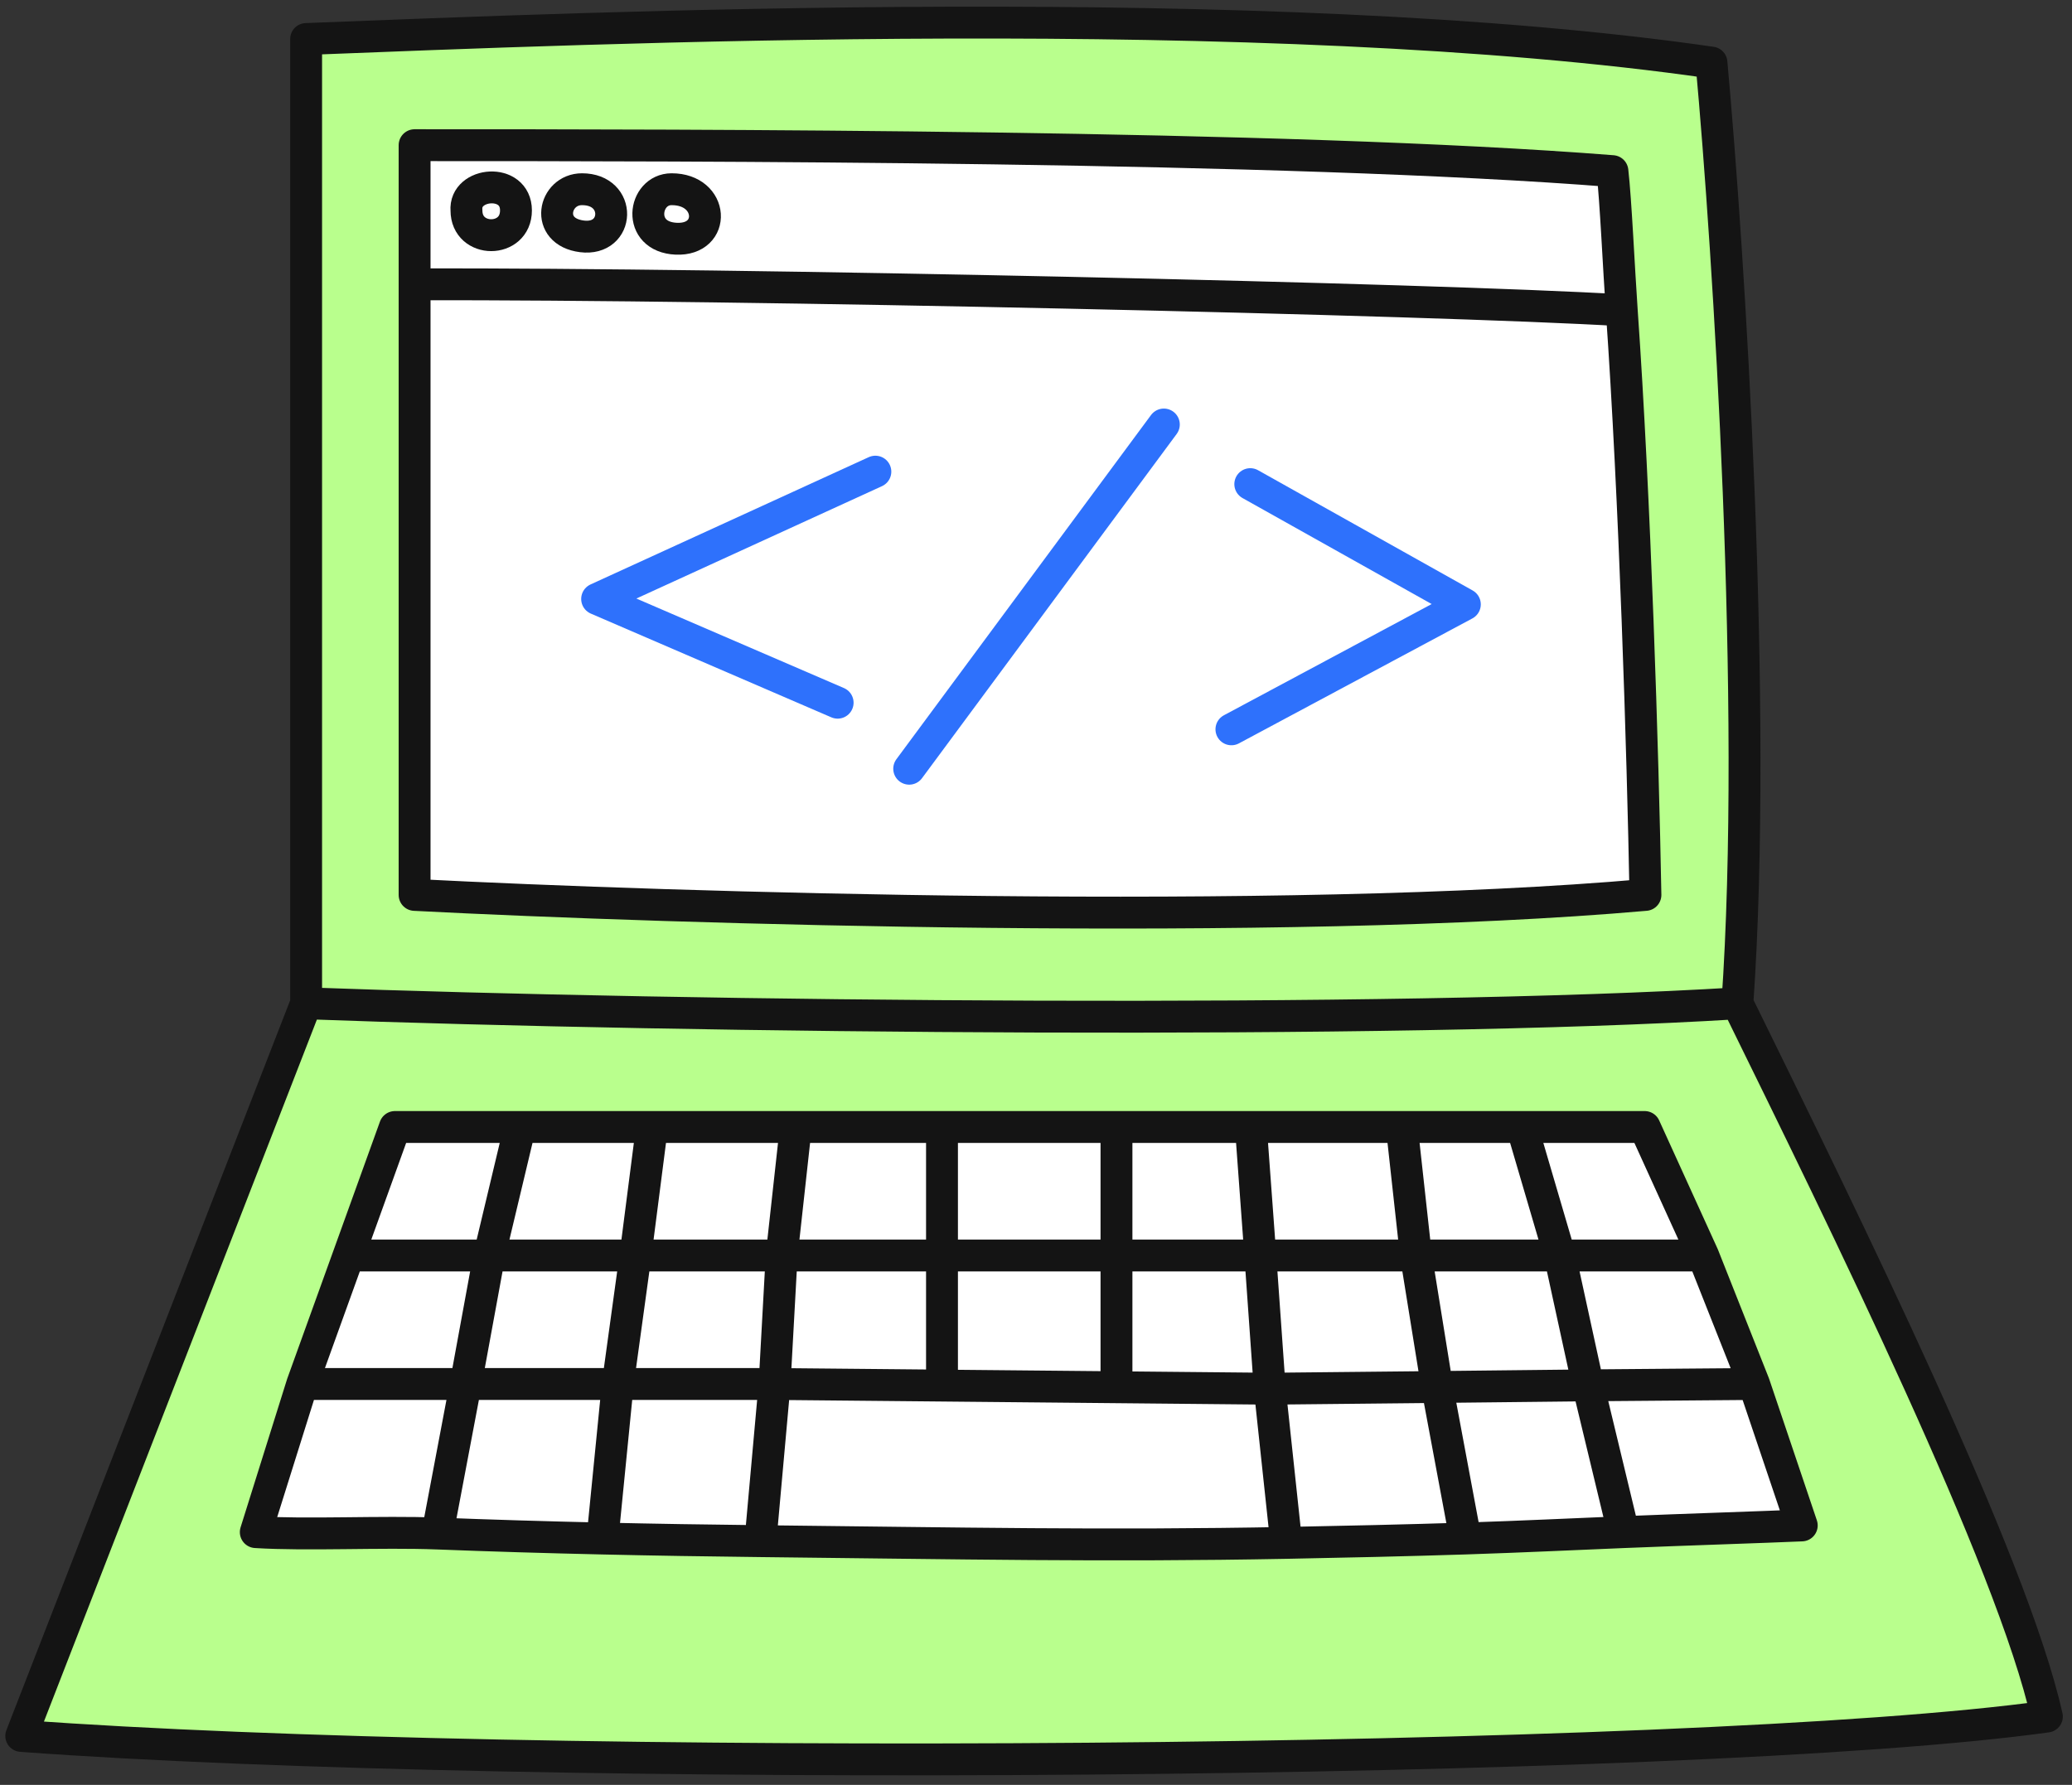<?xml version="1.0" encoding="UTF-8"?> <svg xmlns="http://www.w3.org/2000/svg" width="195" height="168" viewBox="0 0 195 168" fill="none"><rect x="0" y="0" width="195" height="168" fill="#333333" stroke="none"/> <path d="M28.81 94.434V3.672C55.513 2.637 119.349 -0.145 161.069 5.891C162.696 23.718 165.463 66.385 163.51 94.434L164.076 95.587C174.172 116.158 189.441 147.266 192.636 161.569C159.127 166.229 49.045 166.871 2 163.394L28.81 94.434Z" fill="#B9FF8D"></path> <path d="M28.81 94.434C28.81 70.542 28.81 15.034 28.81 3.672C55.513 2.637 119.349 -0.145 161.069 5.891C162.696 23.718 165.463 66.385 163.51 94.434M28.81 94.434C65.203 95.772 131.111 96.438 163.51 94.434M28.81 94.434L2 163.394C49.045 166.871 159.127 166.229 192.636 161.569C189.381 146.997 173.592 114.978 163.51 94.434" stroke="#141414" stroke-width="3" stroke-linecap="round" stroke-linejoin="round"></path> <path d="M154.855 84.233C120.592 87.251 63.354 85.491 39.018 84.233V26.762V13.665C64.76 13.665 120.903 13.665 151.749 16.107C152.064 18.85 152.356 25.367 152.625 29.203C153.869 46.963 154.612 70.851 154.855 84.233Z" fill="white"></path> <path d="M39.018 26.762C39.018 22.61 39.018 16.985 39.018 13.665C64.76 13.665 120.903 13.665 151.749 16.107C152.064 18.85 152.356 25.367 152.625 29.203M39.018 26.762C39.018 48.517 39.018 76.929 39.018 84.233C63.354 85.491 120.592 87.251 154.855 84.233C154.612 70.851 153.869 46.963 152.625 29.203M39.018 26.762C69.486 26.688 134.863 28.138 152.625 29.203" stroke="#141414" stroke-width="3" stroke-linecap="round" stroke-linejoin="round"></path> <path d="M82.383 44.394L56.197 56.377L78.832 66.141" stroke="#2E71FC" stroke-width="3" stroke-linecap="round" stroke-linejoin="round"></path> <path d="M109.532 39.956L85.566 72.355" stroke="#2E71FC" stroke-width="3" stroke-linecap="round" stroke-linejoin="round"></path> <path d="M117.666 45.568L137.86 56.886L115.891 68.647" stroke="#2E71FC" stroke-width="3" stroke-linecap="round" stroke-linejoin="round"></path> <path d="M43.899 19.806C43.677 17.143 48.559 16.7 48.559 19.806C48.559 22.913 43.899 22.913 43.899 19.806Z" fill="white" stroke="#141414" stroke-width="3" stroke-linecap="round" stroke-linejoin="round"></path> <path d="M54.773 17.81C58.545 17.81 58.324 22.692 54.773 22.248C51.222 21.804 52.11 17.81 54.773 17.81Z" fill="white" stroke="#141414" stroke-width="3" stroke-linecap="round" stroke-linejoin="round"></path> <path d="M63.206 17.81C60.543 17.81 59.877 22.306 63.649 22.47C67.422 22.634 67.2 17.81 63.206 17.81Z" fill="white" stroke="#141414" stroke-width="3" stroke-linecap="round" stroke-linejoin="round"></path> <path d="M24.072 144.21L28.446 130.267L32.808 118.173L37.169 106.078H48.931H61.358H74.894H88.653H105.074H117.723H131.926H143.243H154.782L160.286 118.173L165.077 130.267L169.567 143.581C166.004 143.738 158.721 143.968 152.785 144.21C147.787 144.414 143.561 144.626 137.917 144.811C132.687 144.982 126.052 145.129 121.052 145.223C104.076 145.543 90.476 145.265 71.566 145.059C66.56 145.004 61.586 144.924 56.698 144.813C51.397 144.693 46.197 144.538 41.164 144.342C35.846 144.136 28.936 144.513 24.072 144.21Z" fill="white"></path> <path d="M28.446 130.267L24.072 144.21C28.936 144.513 35.846 144.136 41.164 144.342M28.446 130.267L32.808 118.173M28.446 130.267H43.827M165.077 130.267L169.567 143.581C166.004 143.738 158.721 143.968 152.785 144.21M165.077 130.267L160.286 118.173M165.077 130.267L149.457 130.395M32.808 118.173L37.169 106.078C40.572 106.078 44.538 106.078 48.931 106.078M32.808 118.173H46.046M160.286 118.173L154.782 106.078C151.296 106.078 147.418 106.078 143.243 106.078M160.286 118.173H146.794M72.897 130.267L71.566 145.059M72.897 130.267L73.563 118.173M72.897 130.267H58.14M72.897 130.267L88.653 130.417M71.566 145.059C90.476 145.265 104.076 145.543 121.052 145.223M71.566 145.059C66.56 145.004 61.586 144.924 56.698 144.813M119.499 130.711L121.052 145.223M119.499 130.711L118.611 118.173M119.499 130.711L105.074 130.573M119.499 130.711L135.254 130.55M121.052 145.223C126.052 145.129 132.687 144.982 137.917 144.811M73.563 118.173L74.894 106.078M73.563 118.173H59.804M73.563 118.173H88.653M118.611 118.173L117.723 106.078M118.611 118.173H105.074M118.611 118.173H133.257M74.894 106.078C70.683 106.078 65.262 106.078 61.358 106.078M74.894 106.078C79.793 106.078 83.525 106.078 88.653 106.078M117.723 106.078C113.573 106.078 109.338 106.078 105.074 106.078M117.723 106.078C122.605 106.078 127.37 106.078 131.926 106.078M43.827 130.267L41.164 144.342M43.827 130.267H58.14M43.827 130.267L46.046 118.173M41.164 144.342C46.197 144.538 51.397 144.693 56.698 144.813M58.14 130.267L56.698 144.813M58.14 130.267L59.804 118.173M46.046 118.173H59.804M46.046 118.173L48.931 106.078M59.804 118.173L61.358 106.078M48.931 106.078C52.776 106.078 56.949 106.078 61.358 106.078M88.653 118.173V106.078M88.653 118.173H105.074M88.653 118.173V130.417M88.653 106.078C94.094 106.078 99.607 106.078 105.074 106.078M105.074 106.078V118.173M105.074 118.173V130.573M88.653 130.417L105.074 130.573M131.926 106.078L133.257 118.173M131.926 106.078C135.875 106.078 139.668 106.078 143.243 106.078M133.257 118.173H146.794M133.257 118.173L135.254 130.55M143.243 106.078L146.794 118.173M146.794 118.173L149.457 130.395M135.254 130.55L137.917 144.811M135.254 130.55L149.457 130.395M137.917 144.811C143.561 144.626 147.787 144.414 152.785 144.21M149.457 130.395L152.785 144.21" stroke="#141414" stroke-width="3" stroke-linecap="round" stroke-linejoin="round"></path> </svg> 